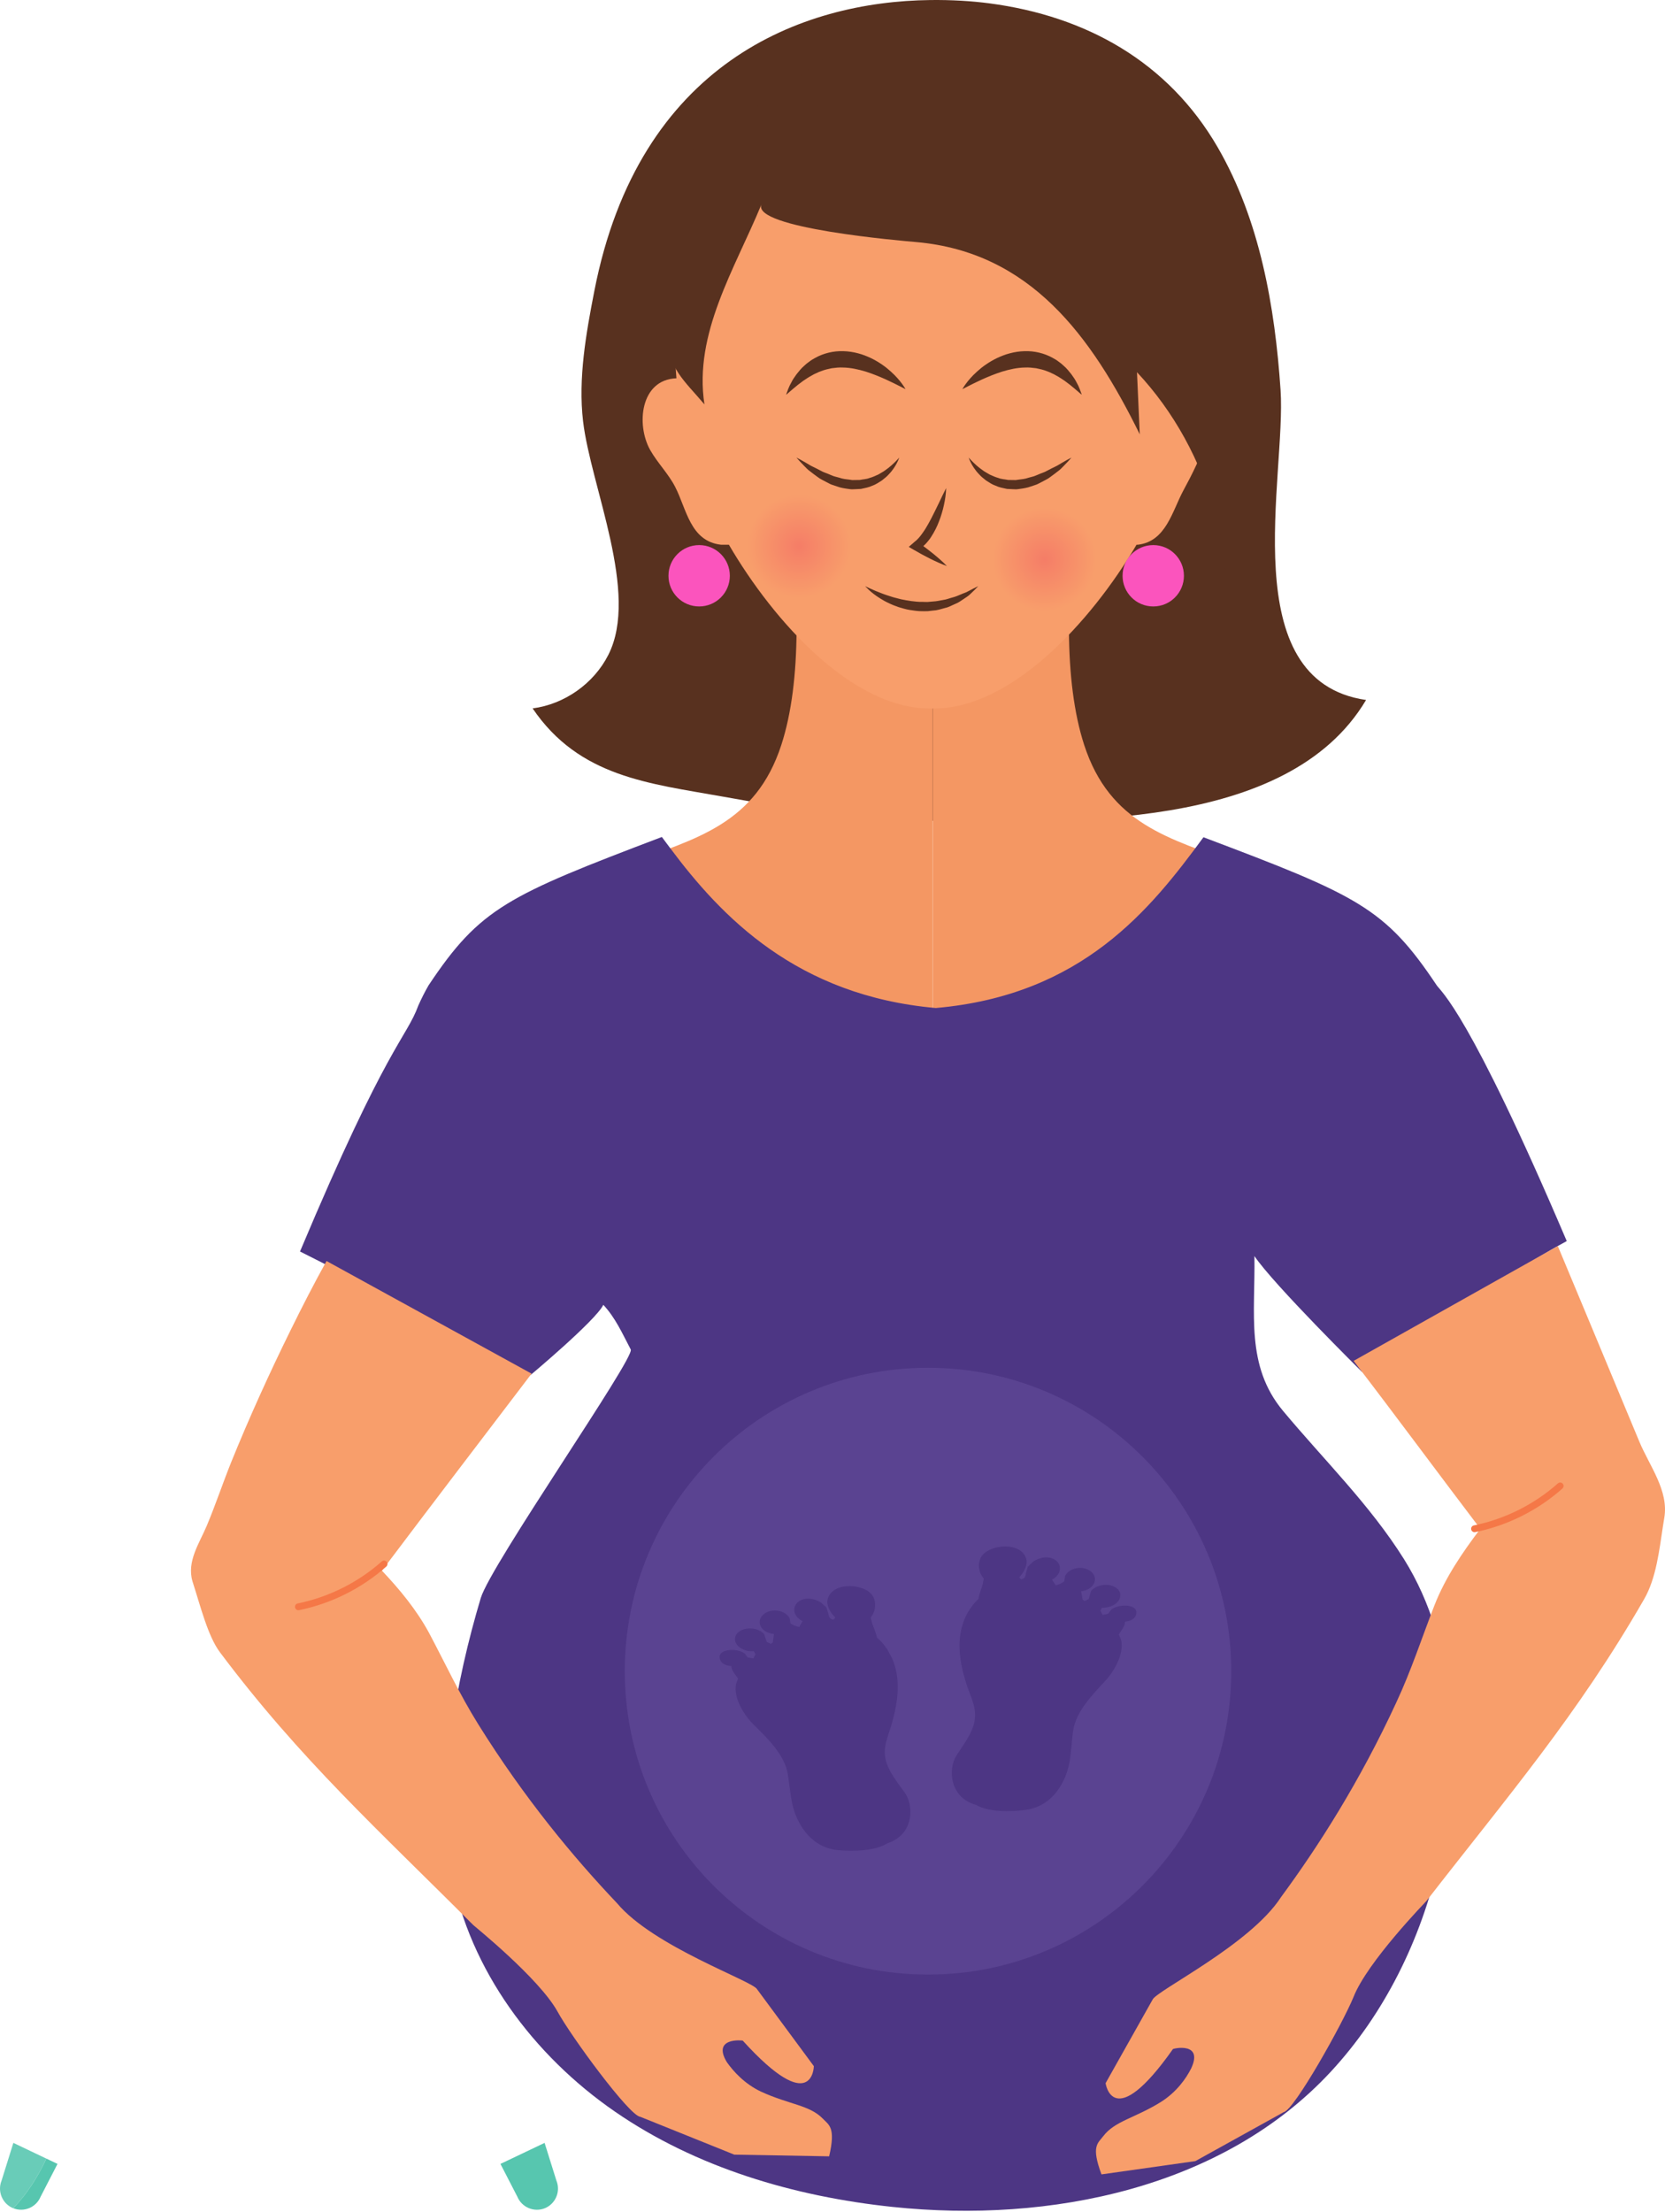 <svg width="250" height="332" viewBox="0 0 250 332" fill="none" xmlns="http://www.w3.org/2000/svg">
<path d="M148.601 0.508C145.839 0.142 142.825 -0.032 139.697 0.005C120.331 0.226 95.916 9.414 89.236 43.694C87.996 50.047 86.793 56.796 87.546 63.216C88.707 73.064 96.047 89.024 91.339 98.295C89.157 102.602 84.758 105.705 79.971 106.322C86.981 116.642 97.454 117.578 108.571 119.571C118.971 121.439 128.999 123.062 139.697 123.177L140.508 123.209C160.015 123.271 193.287 124.951 205.115 105.061C185.22 102.178 193.145 71.494 192.277 58.55C191.44 46.089 189.185 33.077 182.845 22.123C175.39 9.256 163.06 2.419 148.601 0.508" fill="#58311F"/>
<path d="M119.605 94.743C119.558 101.153 118.873 107.023 117.314 111.813C113.464 123.637 104.612 125.873 94.176 129.634C100.343 135.558 105.951 141.403 112.292 146.18C118.36 150.753 125.37 154.442 132.992 155.682C135.299 156.055 137.69 156.142 140.049 156.008V94.743H119.605Z" fill="#F49763"/>
<path d="M109.043 26.008C102.693 34.856 100.642 45.949 101.568 56.776C96.133 56.974 95.494 63.77 97.629 67.55C98.722 69.479 100.344 71.082 101.364 73.054C103.096 76.392 103.619 81.243 108.28 81.762H109.446C116.2 93.341 128.206 106.68 140.06 106.329V10.79C128.347 10.269 115.813 16.595 109.043 26.008" fill="#F89E6B"/>
<path d="M162.791 111.813C161.232 107.023 160.552 101.153 160.5 94.743H140.056V156.008C142.415 156.142 144.806 156.055 147.118 155.682C154.74 154.442 161.75 150.753 167.819 146.18C174.154 141.403 179.767 135.558 185.935 129.634C175.498 125.873 166.647 123.637 162.791 111.813" fill="#F49763"/>
<path d="M178.538 56.921C179.496 46.039 177.461 34.893 171.078 26.008C164.309 16.595 151.78 10.269 140.062 10.79L139.79 106.329C151.639 106.68 163.828 93.341 170.649 81.762H170.822C175.086 81.286 176.001 76.717 177.706 73.572C179.689 69.909 185.825 58.493 178.538 56.921Z" fill="#F89E6B"/>
<path d="M155.883 91.738V91.637H155.173V91.535H154.767V91.434H154.361V91.332H154.158V91.231H153.955V91.13H153.651V91.028H153.448V90.927H153.245V90.826H153.042V90.724H152.941V90.623H152.738V90.521H152.535V90.42H152.433V90.319H152.23V90.217H152.129V90.116H151.926V90.014H151.825V89.913H151.723V89.812H151.622V89.71H151.52V89.609H151.419V89.507H151.317V89.406H151.216V89.305H151.114V89.203H151.013V89.102H150.911V89H150.81V88.798H150.708V88.696H150.607V88.595H150.505V88.392H150.404V88.291H150.302V88.088H150.201V87.987H150.1V87.885H149.998V87.581H149.897V87.378H149.795V87.175H149.694V86.972H149.592V86.668H149.491V86.466H149.389V86.06H149.288V85.654H149.186V85.147H149.085V82.714H149.186V82.106H149.288V81.7H149.389V81.396H149.491V81.092H149.592V80.889H149.694V80.686H149.795V80.382H149.897V80.28H149.998V80.078H150.1V79.976H150.201V79.773H150.302V79.571H150.404V79.469H150.505V79.266H150.607V79.165H150.708V78.962H150.81V78.861H150.911V78.76H151.013V78.658H151.114V78.557H151.216V78.455H151.317V78.354H151.419V78.252H151.52V78.151H151.622V78.05H151.723V77.948H151.825V77.847H152.028V77.746H152.129V77.644H152.332V77.543H152.433V77.441H152.636V77.34H152.738V77.239H152.839V77.137H153.042V77.036H153.347V76.934H153.55V76.833H153.753V76.732H153.955V76.63H154.158V76.529H154.564V76.427H154.97V76.326H155.376V76.225H156.188V76.123H157.71V76.225H158.42V76.326H158.928V76.427H159.232V76.529H159.536V76.63H159.739V76.732H160.044V76.833H160.247V76.934H160.45V77.036H160.653V77.137H160.754V77.239H160.957V77.34H161.058V77.441H161.261V77.543H161.363V77.644H161.566V77.746H161.769V77.847H161.87V77.948H161.972V78.05H162.073V78.151H162.175V78.252H162.276V78.354H162.378V78.455H162.479V78.557H162.581V78.658H162.682V78.76H162.783V78.861H162.885V79.064H162.986V79.165H163.088V79.266H163.189V79.469H163.291V79.571H163.392V79.773H163.494V79.875H163.595V80.078H163.697V80.28H163.798V80.483H163.9V80.686H164.001V80.889H164.103V81.193H164.204V81.396H164.306V81.801H164.407V82.207H164.508V82.612H164.61V85.249H164.508V85.857H164.407V86.161H164.306V86.466H164.204V86.77H164.103V86.972H164.001V87.175H163.9V87.48H163.798V87.682H163.697V87.784H163.595V87.987H163.494V88.088H163.392V88.291H163.291V88.392H163.189V88.595H163.088V88.798H162.986V88.899H162.885V89H162.783V89.102H162.682V89.203H162.581V89.305H162.479V89.406H162.378V89.507H162.276V89.609H162.175V89.71H162.073V89.812H161.972V89.913H161.87V90.014H161.667V90.116H161.566V90.217H161.363V90.319H161.261V90.42H161.16V90.521H160.957V90.623H160.856V90.724H160.653V90.826H160.45V90.927H160.247V91.028H159.942V91.13H159.739V91.231H159.536V91.332H159.232V91.434H158.826V91.535H158.319V91.637H157.913V91.738" fill="url(#paint0_radial_1_72)"/>
<path d="M119.014 89.786V89.685H118.304V89.583H117.898V89.482H117.492V89.381H117.289V89.279H117.086V89.178H116.782V89.076H116.579V88.975H116.376V88.874H116.173V88.772H116.071V88.671H115.868V88.57H115.665V88.468H115.564V88.367H115.361V88.265H115.259V88.164H115.057V88.062H114.955V87.961H114.854V87.86H114.752V87.758H114.651V87.657H114.549V87.555H114.448V87.454H114.346V87.353H114.245V87.251H114.143V87.15H114.042V87.049H113.94V86.846H113.839V86.744H113.737V86.643H113.636V86.44H113.534V86.339H113.433V86.136H113.332V86.035H113.23V85.933H113.129V85.629H113.027V85.426H112.926V85.223H112.824V85.021H112.723V84.716H112.621V84.514H112.52V84.108H112.418V83.703H112.317V83.195H112.215V80.762H112.317V80.154H112.418V79.748H112.52V79.444H112.621V79.14H112.723V78.937H112.824V78.734H112.926V78.43H113.027V78.329H113.129V78.126H113.23V78.024H113.332V77.822H113.433V77.619H113.534V77.517H113.636V77.315H113.737V77.213H113.839V77.01H113.94V76.909H114.042V76.808H114.143V76.706H114.245V76.605H114.346V76.503H114.448V76.402H114.549V76.301H114.651V76.199H114.752V76.098H114.854V75.996H114.955V75.895H115.158V75.794H115.259V75.692H115.462V75.591H115.564V75.49H115.767V75.388H115.868V75.287H115.97V75.185H116.173V75.084H116.477V74.983H116.68V74.881H116.883V74.78H117.086V74.678H117.289V74.577H117.695V74.475H118.101V74.374H118.507V74.273H119.318V74.171H120.84V74.273H121.551V74.374H122.058V74.475H122.362V74.577H122.667V74.678H122.87V74.78H123.174V74.881H123.377V74.983H123.58V75.084H123.783V75.185H123.885V75.287H124.087V75.388H124.189V75.49H124.392V75.591H124.493V75.692H124.696V75.794H124.899V75.895H125.001V75.996H125.102V76.098H125.204V76.199H125.305V76.301H125.407V76.402H125.508V76.503H125.61V76.605H125.711V76.706H125.812V76.808H125.914V76.909H126.015V77.112H126.117V77.213H126.218V77.315H126.32V77.517H126.421V77.619H126.523V77.822H126.624V77.923H126.726V78.126H126.827V78.329H126.929V78.531H127.03V78.734H127.132V78.937H127.233V79.241H127.335V79.444H127.436V79.85H127.537V80.255H127.639V80.661H127.74V83.297H127.639V83.905H127.537V84.21H127.436V84.514H127.335V84.818H127.233V85.021H127.132V85.223H127.03V85.528H126.929V85.73H126.827V85.832H126.726V86.035H126.624V86.136H126.523V86.339H126.421V86.44H126.32V86.643H126.218V86.846H126.117V86.947H126.015V87.049H125.914V87.15H125.812V87.251H125.711V87.353H125.61V87.454H125.508V87.555H125.407V87.657H125.305V87.758H125.204V87.86H125.102V87.961H125.001V88.062H124.798V88.164H124.696V88.265H124.493V88.367H124.392V88.468H124.29V88.57H124.087V88.671H123.986V88.772H123.783V88.874H123.58V88.975H123.377V89.076H123.073V89.178H122.87V89.279H122.667V89.381H122.362V89.482H121.957V89.583H121.449V89.685H121.043V89.786" fill="url(#paint1_radial_1_72)"/>
<path d="M121.801 309.492C121.084 308.721 120.42 307.885 120.001 307.356L121.801 309.492Z" fill="#E6A779"/>
<path d="M139.701 36.289C140.983 36.651 142.254 37.023 143.661 37.288C142.322 36.238 140.972 34.997 139.701 33.732V36.289" fill="#34363D"/>
<path d="M188.034 47.18C186.705 40.404 184.341 33.831 180.972 27.809C179.46 25.103 178.905 21.597 176.928 19.568C175.254 17.845 172.345 16.616 170.326 15.349C166.716 13.094 161.438 8.312 157.148 7.594C156.463 7.48 147.983 7.6 139.697 7.866C131.688 8.113 123.861 8.506 123.417 8.949C122.517 9.841 101.827 24.465 100.258 24.69C100.258 29.739 100.258 34.789 100.258 39.844C100.258 43.377 100.216 46.909 100.258 50.441C100.305 55.281 102.669 57.032 105.772 60.695C104.134 50.042 110.333 40.361 114.33 30.681C112.86 34.25 135.47 36.149 137.625 36.337C154.669 37.865 163.844 50.371 171.137 65.19C171.001 62.083 170.86 58.974 170.718 55.865C181.851 67.739 186.658 85.238 183.148 101.128C183.844 97.988 188.018 94.2 189.211 90.762C190.875 85.975 190.922 81.417 190.681 76.44C190.215 66.76 189.907 56.723 188.034 47.18" fill="#58311F"/>
<path d="M104.981 81.813C102.433 81.813 100.372 83.875 100.372 86.418C100.372 88.966 102.433 91.023 104.981 91.023C107.518 91.023 109.585 88.966 109.585 86.418C109.585 83.875 107.518 81.813 104.981 81.813Z" fill="#FB54BD"/>
<path d="M173.163 81.813C170.615 81.813 168.554 83.875 168.554 86.418C168.554 88.966 170.615 91.023 173.163 91.023C175.705 91.023 177.766 88.966 177.766 86.418C177.766 83.875 175.705 81.813 173.163 81.813Z" fill="#FB54BD"/>
<path d="M216.037 279.351C219.405 264.443 218.919 246.956 210.805 234.005C205.679 225.838 198.794 219.129 192.647 211.76C186.992 204.975 188.494 197.136 188.352 188.522C191.188 192.751 204.507 205.911 204.507 205.911C204.507 205.911 213.452 199.161 216.915 197.226C223.659 193.443 228.461 189.974 235.246 186.274C220.546 151.79 216.356 148.834 215.717 147.881C207.949 136.243 203.848 134.397 180.699 125.663C172.81 136.4 162.552 149.374 140.502 151.293C119.66 149.445 108.35 137.641 100.602 127.26C100.194 126.7 99.786 126.186 99.378 125.622C76.245 134.412 72.108 136.249 64.349 147.892C63.785 148.865 63.277 149.884 62.817 150.907C60.98 155.915 58.171 156.63 45.046 187.838C46.223 188.445 47.499 189.058 48.776 189.722C59.652 195.294 79.667 206.377 79.667 206.377C79.667 206.377 89.46 198.182 90.59 195.844C92.4 197.78 93.436 200.13 94.707 202.546C95.366 203.814 73.677 234.858 72.186 239.851C68.487 252.199 65.396 268.357 67.797 281.105C70.549 295.697 80.106 308.507 92.332 316.933C104.552 325.358 119.257 329.685 134.02 331.238C157.681 333.728 183.602 328.408 199.793 310.972C207.829 302.312 213.358 291.172 216.037 279.351" fill="#4D3684"/>
<path d="M124.496 323.645L110.252 323.39L96.158 317.717C94.521 317.623 85.691 305.568 83.697 301.889C80.893 296.881 71.242 289.12 71.038 288.911C56.892 274.72 45.043 264.04 32.995 247.95C31.206 245.548 30.082 241.006 28.91 237.38C28 234.351 29.956 231.61 31.06 228.967C32.373 225.838 33.451 222.594 34.722 219.438C37.437 212.746 40.419 206.168 43.615 199.689C45.399 196.059 47.188 192.584 49.029 189.266L79.816 206.172C72.314 216.031 64.807 225.838 57.352 235.743C60.005 238.554 62.505 241.572 64.399 245.041C66.847 249.64 68.992 254.282 71.801 258.783C78.743 269.916 86.099 278.751 92.638 285.641C98.099 292.182 113.061 297.341 113.673 298.565L122.2 310.11C122.2 310.11 122.095 317.922 111.528 306.283C111.476 306.232 106.883 305.77 109.127 309.496C110.1 310.878 111.784 312.767 114.285 313.944C118.522 315.886 121.535 315.937 123.529 317.973C124.449 318.946 125.522 319.25 124.496 323.645" fill="#F89E6B"/>
<path d="M57.327 234.352C53.765 237.513 49.358 239.717 44.702 240.661C44.426 240.719 44.246 240.988 44.301 241.267C44.358 241.545 44.626 241.726 44.904 241.668C49.74 240.688 54.304 238.406 58.004 235.123C58.215 234.935 58.235 234.611 58.049 234.397C57.861 234.185 57.538 234.165 57.327 234.352" fill="#F57847"/>
<path d="M249.701 229.007C249.141 232.66 248.686 236.846 246.886 239.986C236.873 257.401 226.458 269.503 214.206 285.285C214.002 285.54 205.318 294.432 203.226 299.742C201.646 303.626 194.343 316.701 192.758 317.006L179.481 324.362L165.387 326.355C163.808 322.112 164.828 321.705 165.644 320.632C167.381 318.334 170.394 317.921 174.323 315.477C176.671 313.991 178.105 311.951 178.869 310.418C180.71 306.434 176.164 307.45 176.112 307.554C167.072 320.374 166.005 312.666 166.005 312.666L173.046 300.151C173.506 298.822 187.704 291.93 192.35 284.731C197.963 277.117 204.193 267.357 209.66 255.512C211.904 250.713 213.489 245.805 215.378 240.954C217.015 236.768 219.568 233.036 222.273 229.463C215.634 220.725 209.937 212.984 203.246 204.253L233.907 187.022C233.907 187.022 242.126 206.685 246.128 216.329C247.645 219.991 250.595 223.718 249.894 227.804L249.701 229.007" fill="#F89E6B"/>
<path d="M233.925 222.64C230.362 225.802 225.955 228.006 221.299 228.95C221.023 229.007 220.843 229.276 220.898 229.556C220.955 229.834 221.223 230.014 221.501 229.957C226.337 228.976 230.902 226.694 234.601 223.411C234.812 223.224 234.832 222.899 234.646 222.685C234.458 222.474 234.135 222.453 233.925 222.64" fill="#F57847"/>
<path d="M184.873 250.828C184.873 275.981 164.487 296.368 139.34 296.368C114.193 296.368 93.812 275.981 93.812 250.828C93.812 225.68 114.193 205.289 139.34 205.289C164.487 205.289 184.873 225.68 184.873 250.828" fill="#5A4391"/>
<path d="M134.783 267.589L134.197 266.726L133.758 266.019L133.517 265.563C132.272 263.037 132.999 261.544 133.821 258.985L133.915 258.656C134.836 255.459 135.291 252.005 133.988 248.986L133.261 247.617C132.759 246.842 132.236 246.249 131.671 245.779C131.55 245.031 131.022 243.941 130.928 243.561L130.74 242.75C131.535 241.797 131.556 240.53 131.127 239.678C130.462 238.359 128.024 237.732 126.225 238.232C125.236 238.511 124.441 239.128 124.242 240.154C124.096 240.908 124.582 241.969 125.424 242.776L125.158 243.095C124.305 242.958 124.519 242.361 124.289 241.922L124.096 241.268L123.196 240.469C120.104 238.762 117.86 241.613 120.272 243.199L120.507 243.314L120.005 244.193C119.482 244.105 119.048 243.9 118.692 243.649L118.551 242.881C118.09 241.965 116.751 241.493 115.553 241.828C114.36 242.169 113.764 243.183 114.224 244.105C114.559 244.763 115.354 245.182 116.217 245.239L116.029 246.511L115.747 246.725L115.124 246.439L114.732 245.256C113.984 244.434 112.493 244.172 111.399 244.649C110.306 245.135 110.023 246.188 110.772 247.003C111.321 247.604 112.278 247.903 113.183 247.825L113.44 248.271L113.126 248.912L112.268 248.767L111.834 248.191C111.242 247.714 110.097 247.527 109.213 247.7C108.402 247.852 107.821 248.305 108.124 249.117C108.36 249.734 109.056 250.018 109.814 250.059C109.819 250.723 110.4 251.31 110.819 251.934L110.51 252.78C110.107 254.909 111.765 257.499 113.22 258.918C115.469 261.111 117.818 263.48 118.284 266.276C118.535 267.809 118.65 269.367 118.995 270.889C119.55 273.324 121.475 277.279 125.853 277.692C127.998 277.896 131.372 277.839 133.203 276.678L133.224 276.658C137.19 275.421 137.279 271.08 135.866 269.085C135.51 268.588 135.144 268.091 134.783 267.589" fill="#4D3684"/>
<path d="M169.423 241.017C168.538 240.886 167.398 241.123 166.828 241.613L166.415 242.204L165.567 242.388L165.227 241.754L165.468 241.304C166.367 241.341 167.314 241.006 167.843 240.385C168.554 239.547 168.235 238.506 167.121 238.067C166.012 237.625 164.531 237.95 163.82 238.793L163.475 239.993L162.857 240.305L162.564 240.101L162.329 238.839C163.192 238.746 163.972 238.302 164.275 237.625C164.699 236.689 164.066 235.7 162.857 235.408C161.654 235.115 160.331 235.638 159.907 236.575L159.797 237.343C159.452 237.615 159.023 237.836 158.505 237.94L157.966 237.082L158.201 236.961C160.55 235.283 158.191 232.523 155.167 234.345L154.299 235.183L154.131 235.843C153.922 236.292 154.158 236.883 153.31 237.045L153.033 236.743C153.844 235.9 154.283 234.821 154.111 234.079C153.875 233.053 153.054 232.466 152.055 232.231C150.239 231.802 147.823 232.523 147.216 233.875C146.823 234.743 146.891 235.998 147.718 236.924L147.561 237.742C147.488 238.124 147.001 239.232 146.912 239.993C146.363 240.483 145.866 241.096 145.395 241.885C145.118 242.341 144.893 242.807 144.72 243.283C143.538 246.355 144.129 249.787 145.175 252.943L145.285 253.266C146.206 255.795 146.991 257.254 145.845 259.829L145.625 260.293L145.217 261.017L144.658 261.906C144.323 262.419 143.972 262.932 143.637 263.445C142.303 265.491 142.565 269.828 146.577 270.906L146.604 270.922C148.471 272.016 151.845 271.932 153.985 271.65C158.343 271.063 160.111 267.034 160.566 264.58C160.854 263.046 160.901 261.483 161.1 259.938C161.45 257.133 163.705 254.674 165.865 252.387C167.262 250.911 168.821 248.264 168.334 246.155L167.989 245.309C168.382 244.669 168.941 244.062 168.915 243.397C169.674 243.33 170.359 243.022 170.568 242.394C170.84 241.572 170.244 241.143 169.423 241.017" fill="#4D3684"/>
<path d="M2.006 321.625L0.238 327.283C-0.426 328.894 0.348 330.762 1.959 331.426L1.996 331.433C4.01 329.333 5.653 326.801 6.96 323.986L2.006 321.625" fill="#69CCB8"/>
<path d="M1.998 331.432C3.604 332.076 5.44 331.302 6.099 329.699L8.636 324.781L6.962 323.986C5.654 326.801 4.012 329.333 1.998 331.432" fill="#57C6AF"/>
<path d="M81.77 321.626L83.543 327.284C84.208 328.895 83.433 330.763 81.822 331.427C80.211 332.087 78.349 331.317 77.679 329.7L75.142 324.782L81.77 321.626" fill="#57C6AF"/>
<path d="M135.015 68.676C135.015 68.676 134.94 68.957 134.71 69.411C134.599 69.641 134.443 69.91 134.247 70.208C134.041 70.498 133.808 70.835 133.493 71.149C133.204 71.493 132.819 71.794 132.413 72.115C131.975 72.391 131.52 72.716 130.972 72.901C130.451 73.154 129.859 73.254 129.265 73.383C128.965 73.406 128.661 73.412 128.355 73.426L127.895 73.442C127.743 73.436 127.594 73.41 127.443 73.393C126.839 73.309 126.235 73.225 125.684 73.013C125.402 72.926 125.124 72.832 124.855 72.734C124.586 72.632 124.346 72.482 124.097 72.361C123.613 72.097 123.117 71.885 122.729 71.565C122.32 71.275 121.946 70.986 121.605 70.719C121.248 70.473 120.989 70.162 120.736 69.919C120.487 69.672 120.28 69.445 120.108 69.263C119.767 68.894 119.584 68.676 119.584 68.676C119.584 68.676 119.846 68.805 120.282 69.046C120.499 69.167 120.764 69.311 121.057 69.488C121.357 69.654 121.669 69.879 122.051 70.05C122.427 70.232 122.831 70.429 123.244 70.654C123.649 70.902 124.136 71.015 124.593 71.23C124.829 71.319 125.059 71.439 125.306 71.507C125.556 71.567 125.805 71.634 126.054 71.708C126.549 71.888 127.067 71.934 127.581 71.996C127.709 72.014 127.838 72.043 127.966 72.053L128.348 72.047C128.604 72.044 128.859 72.04 129.11 72.036C129.599 71.926 130.108 71.927 130.558 71.74C131.029 71.618 131.451 71.408 131.867 71.226C132.25 70.989 132.648 70.799 132.965 70.547C133.634 70.083 134.135 69.597 134.485 69.25C134.834 68.903 135.015 68.676 135.015 68.676" fill="#58311F"/>
<path d="M135.962 58.408C135.962 58.408 135.659 58.254 135.131 57.981C134.61 57.713 133.864 57.349 132.989 56.94C132.104 56.547 131.081 56.12 129.988 55.773C128.892 55.444 127.726 55.179 126.584 55.164C126.01 55.127 125.45 55.2 124.898 55.267C124.354 55.38 123.814 55.494 123.31 55.698C123.051 55.782 122.805 55.892 122.566 56.01C122.318 56.112 122.087 56.237 121.864 56.371C121.403 56.611 120.991 56.904 120.595 57.164C120.229 57.46 119.85 57.702 119.555 57.967C119.256 58.227 118.963 58.435 118.754 58.638C118.319 59.028 118.039 59.244 118.039 59.244C118.039 59.244 118.136 58.915 118.36 58.351C118.465 58.064 118.629 57.737 118.835 57.366C119.023 56.981 119.299 56.587 119.611 56.156C119.943 55.744 120.303 55.279 120.78 54.874C121.004 54.654 121.257 54.455 121.532 54.266C121.794 54.058 122.088 53.885 122.397 53.719C123.618 53.031 125.152 52.65 126.652 52.707C127.401 52.727 128.137 52.843 128.833 53.029C129.532 53.204 130.181 53.471 130.788 53.753C131.991 54.341 132.992 55.061 133.759 55.766C134.535 56.458 135.089 57.125 135.445 57.612C135.802 58.098 135.962 58.408 135.962 58.408" fill="#58311F"/>
<path d="M145.454 68.676C145.454 68.676 145.634 68.903 145.985 69.25C146.333 69.597 146.835 70.083 147.503 70.547C147.82 70.799 148.218 70.989 148.601 71.226C149.018 71.408 149.44 71.618 149.91 71.74C150.36 71.927 150.87 71.926 151.358 72.036C151.61 72.04 151.864 72.044 152.12 72.047L152.502 72.053C152.63 72.043 152.759 72.014 152.887 71.996C153.402 71.934 153.919 71.888 154.415 71.708C154.663 71.634 154.913 71.567 155.162 71.507C155.409 71.439 155.64 71.319 155.876 71.23C156.332 71.015 156.819 70.902 157.225 70.654C157.638 70.429 158.041 70.232 158.417 70.05C158.799 69.879 159.112 69.654 159.412 69.488C159.704 69.311 159.969 69.167 160.186 69.046C160.623 68.805 160.885 68.676 160.885 68.676C160.885 68.676 160.701 68.894 160.361 69.263C160.189 69.445 159.981 69.672 159.732 69.919C159.479 70.162 159.221 70.473 158.864 70.719C158.522 70.986 158.148 71.275 157.74 71.565C157.352 71.885 156.855 72.097 156.371 72.361C156.123 72.482 155.882 72.632 155.614 72.734C155.344 72.832 155.067 72.926 154.785 73.013C154.233 73.225 153.63 73.309 153.026 73.393C152.875 73.41 152.725 73.436 152.573 73.442L152.114 73.426C151.808 73.412 151.503 73.406 151.203 73.383C150.61 73.254 150.018 73.154 149.496 72.901C148.948 72.716 148.494 72.391 148.056 72.115C147.649 71.794 147.264 71.493 146.976 71.149C146.66 70.835 146.428 70.498 146.222 70.208C146.025 69.91 145.87 69.641 145.759 69.411C145.529 68.957 145.454 68.676 145.454 68.676" fill="#58311F"/>
<path d="M144.504 58.408C144.504 58.408 144.663 58.098 145.02 57.612C145.376 57.125 145.93 56.458 146.706 55.766C147.473 55.061 148.474 54.341 149.677 53.753C150.284 53.471 150.933 53.204 151.632 53.029C152.328 52.843 153.064 52.727 153.814 52.707C155.313 52.65 156.848 53.031 158.068 53.719C158.377 53.885 158.671 54.058 158.933 54.266C159.208 54.455 159.461 54.654 159.685 54.874C160.162 55.279 160.522 55.744 160.854 56.156C161.166 56.587 161.442 56.981 161.63 57.366C161.836 57.737 162 58.064 162.105 58.351C162.329 58.915 162.426 59.244 162.426 59.244C162.426 59.244 162.147 59.028 161.711 58.638C161.502 58.435 161.209 58.227 160.91 57.967C160.615 57.702 160.236 57.46 159.87 57.164C159.474 56.904 159.062 56.611 158.601 56.371C158.378 56.237 158.146 56.112 157.899 56.01C157.66 55.892 157.414 55.782 157.155 55.698C156.651 55.494 156.111 55.38 155.567 55.267C155.015 55.2 154.455 55.127 153.881 55.164C152.739 55.179 151.573 55.444 150.477 55.773C149.384 56.12 148.361 56.547 147.476 56.94C146.601 57.349 145.855 57.713 145.334 57.981C144.806 58.254 144.504 58.408 144.504 58.408" fill="#58311F"/>
<path d="M142.062 73.26C142.042 74.116 141.915 74.958 141.733 75.787C141.648 76.204 141.539 76.615 141.414 77.023C141.291 77.43 141.167 77.84 140.999 78.236C140.699 79.04 140.307 79.816 139.824 80.561C139.705 80.748 139.587 80.934 139.434 81.106C139.286 81.279 139.158 81.46 138.992 81.624C138.824 81.787 138.662 81.953 138.488 82.109C138.296 82.258 138.093 82.391 137.894 82.526L137.9 81.427C138.65 81.959 139.386 82.511 140.104 83.094C140.822 83.675 141.521 84.286 142.181 84.959C141.297 84.637 140.453 84.253 139.628 83.84C138.803 83.428 137.996 82.986 137.203 82.522L136.452 82.082L137.209 81.423C137.342 81.308 137.47 81.191 137.608 81.089L137.988 80.695C138.115 80.564 138.221 80.398 138.339 80.253C138.458 80.108 138.56 79.94 138.673 79.783C138.902 79.472 139.095 79.121 139.297 78.782C139.483 78.427 139.696 78.087 139.873 77.722C140.241 77.002 140.604 76.267 140.962 75.521C141.315 74.772 141.676 74.021 142.062 73.26" fill="#58311F"/>
<path d="M129.909 87.98C129.909 87.98 130.169 88.117 130.629 88.322C131.085 88.536 131.745 88.815 132.535 89.114C132.933 89.259 133.363 89.409 133.822 89.547C134.273 89.708 134.771 89.796 135.267 89.94C135.771 90.046 136.296 90.141 136.826 90.216C137.36 90.272 137.901 90.356 138.443 90.332C138.714 90.335 138.986 90.358 139.255 90.351C139.524 90.327 139.792 90.304 140.057 90.281C140.592 90.26 141.104 90.138 141.609 90.05C142.119 89.985 142.577 89.784 143.039 89.669C143.502 89.556 143.91 89.363 144.3 89.205C144.678 89.028 145.067 88.929 145.361 88.749C145.662 88.581 145.935 88.445 146.159 88.33C146.611 88.103 146.883 87.98 146.883 87.98C146.883 87.98 146.688 88.193 146.324 88.555C146.14 88.735 145.918 88.957 145.651 89.2C145.397 89.463 145.041 89.66 144.675 89.917C144.305 90.165 143.909 90.457 143.427 90.643C142.953 90.838 142.475 91.135 141.918 91.247C141.371 91.383 140.812 91.599 140.213 91.628C139.916 91.662 139.617 91.696 139.317 91.73C139.016 91.747 138.712 91.735 138.41 91.736C137.801 91.742 137.205 91.635 136.618 91.554C136.031 91.465 135.474 91.282 134.937 91.128C134.408 90.94 133.898 90.756 133.443 90.52C132.976 90.315 132.561 90.066 132.183 89.834C131.428 89.369 130.854 88.904 130.477 88.554C130.095 88.208 129.909 87.98 129.909 87.98" fill="#58311F"/>
<defs>
<radialGradient id="paint0_radial_1_72" cx="0" cy="0" r="1" gradientUnits="userSpaceOnUse" gradientTransform="translate(156.849 83.938) rotate(-164.721) scale(7.772 7.767)">
<stop stop-color="#F57D67"/>
<stop offset="1" stop-color="#F89E6B"/>
</radialGradient>
<radialGradient id="paint1_radial_1_72" cx="0" cy="0" r="1" gradientUnits="userSpaceOnUse" gradientTransform="translate(119.98 81.986) rotate(-164.721) scale(7.772 7.767)">
<stop stop-color="#F57D67"/>
<stop offset="1" stop-color="#F89E6B"/>
</radialGradient>
</defs>
</svg>
